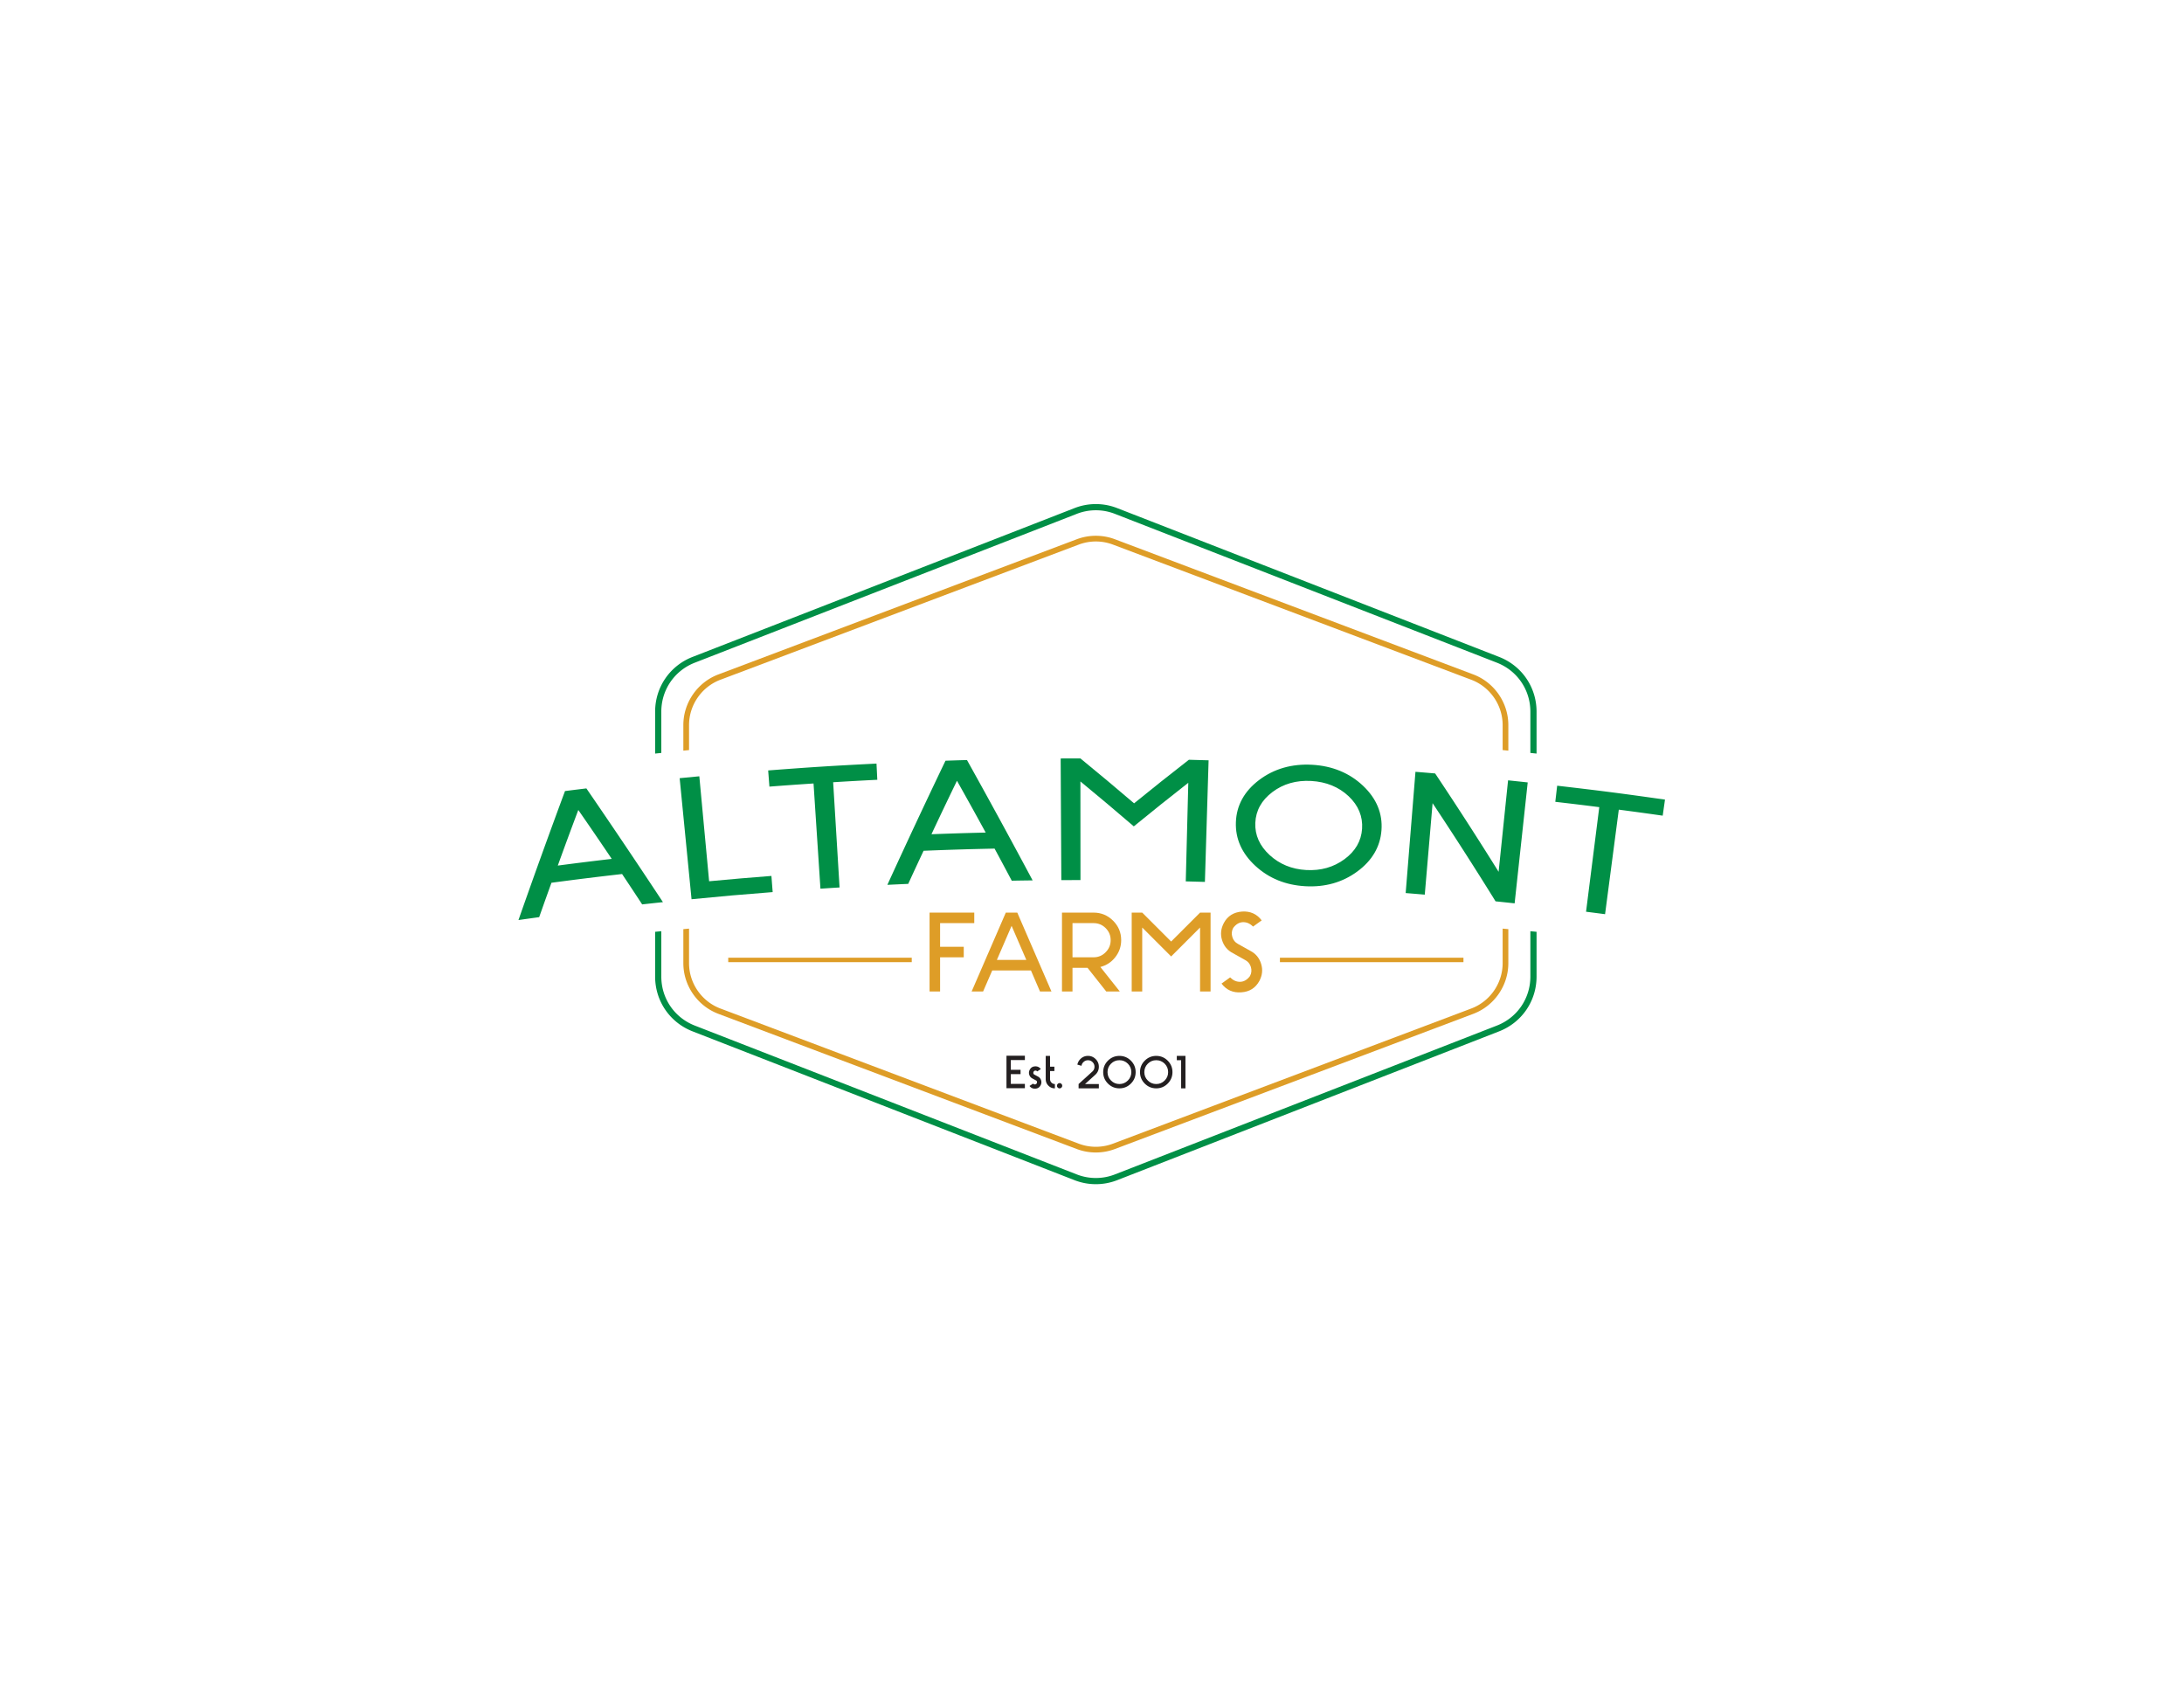 <?xml version="1.0" encoding="UTF-8"?>
<svg data-bbox="250.749 243.56 554.5 328.884" xmlns="http://www.w3.org/2000/svg" viewBox="0 0 1056 816" height="816" width="1056" data-type="color">
    <g>
        <defs>
            <clipPath id="446be1e0-ca19-47e8-b129-da88208675e1" clipPathUnits="userSpaceOnUse">
                <path d="M0 612h792V0H0Z"/>
            </clipPath>
        </defs>
        <path d="M495.547 510.397v2.096h-6.805v4.71h4.712v2.094h-4.712v4.712h6.805v2.093h-8.899v-15.705Z" fill="#231f20" data-color="1"/>
        <g clip-path="url(#446be1e0-ca19-47e8-b129-da88208675e1)" transform="matrix(1.333 0 0 -1.333 0 816)">
            <path d="M373.327 222.419a2.28 2.28 0 0 0 .22 1.806c.408.754 1.052 1.144 1.916 1.176.848.047 1.539-.283 2.073-.972l-1.304-.865c-.156.205-.377.314-.675.298a.707.707 0 0 1-.628-.391.86.86 0 0 1-.094-.615.645.645 0 0 1 .377-.454l1.303-.707a2.222 2.222 0 0 0 1.131-1.398 2.28 2.28 0 0 0-.22-1.806c-.408-.754-1.052-1.146-1.915-1.176-.849-.047-1.54.281-2.074.972l1.304.865a.746.746 0 0 1 .674-.299.71.71 0 0 1 .629.392.86.86 0 0 1 .095.612.648.648 0 0 1-.377.457l-1.304.707a2.225 2.225 0 0 0-1.131 1.398" fill="#231f20" data-color="1"/>
            <path d="M382.453 225.276v-1.57h-1.571v-2.937c0-.487.173-.912.519-1.257a1.685 1.685 0 0 1 1.24-.518v-1.571c-.926 0-1.712.331-2.355.975-.644.643-.974 1.443-.974 2.371v8.434h1.57v-3.927Z" fill="#231f20" data-color="1"/>
            <path d="M384.339 219.324a.89.89 0 0 0 .675-.283.89.89 0 0 0 .283-.675.858.858 0 0 0-.283-.66.911.911 0 0 0-.675-.282.86.86 0 0 0-.66.282.858.858 0 0 0-.282.66c0 .267.094.486.282.675a.86.86 0 0 0 .66.283" fill="#231f20" data-color="1"/>
            <path d="M391.863 228.04c.77.77 1.696 1.163 2.78 1.163 1.083 0 2.01-.393 2.779-1.163.77-.77 1.162-1.696 1.162-2.78 0-1.082-.392-2.01-1.162-2.781l-3.847-3.485h5.009v-1.57h-7.349v1.57l5.072 4.602c.456.456.691 1.02.691 1.664 0 .66-.235 1.21-.691 1.666a2.267 2.267 0 0 1-1.664.69c-.644 0-1.21-.236-1.665-.69a2.08 2.08 0 0 1-.676-1.32l-1.507.424c.142.754.503 1.429 1.068 2.01" fill="#231f20" data-color="1"/>
            <path d="M406.045 218.994c1.194 0 2.215.424 3.063 1.272.833.832 1.257 1.853 1.257 3.046 0 1.194-.424 2.215-1.257 3.063-.848.832-1.869 1.256-3.063 1.256-1.193 0-2.213-.424-3.046-1.256-.849-.848-1.272-1.869-1.272-3.063 0-1.193.423-2.214 1.272-3.046.833-.848 1.853-1.272 3.046-1.272m0 10.209c1.617 0 3.016-.582 4.162-1.729 1.148-1.146 1.728-2.543 1.728-4.162 0-1.617-.58-3.015-1.728-4.16-1.146-1.147-2.545-1.728-4.162-1.728s-3.015.581-4.162 1.728c-1.146 1.145-1.727 2.543-1.727 4.16 0 1.619.581 3.016 1.727 4.162 1.147 1.147 2.545 1.729 4.162 1.729" fill="#231f20" data-color="1"/>
            <path d="M419.398 218.994c1.193 0 2.213.424 3.062 1.272.833.832 1.256 1.853 1.256 3.046 0 1.194-.423 2.215-1.256 3.063-.849.832-1.869 1.256-3.062 1.256-1.194 0-2.215-.424-3.048-1.256-.848-.848-1.272-1.869-1.272-3.063 0-1.193.424-2.214 1.272-3.046.833-.848 1.854-1.272 3.048-1.272m0 10.209c1.617 0 3.015-.582 4.162-1.729 1.145-1.146 1.727-2.543 1.727-4.162 0-1.617-.582-3.015-1.727-4.16-1.147-1.147-2.545-1.728-4.162-1.728s-3.016.581-4.162 1.728c-1.148 1.145-1.728 2.543-1.728 4.16 0 1.619.58 3.016 1.728 4.162 1.146 1.147 2.545 1.729 4.162 1.729" fill="#231f20" data-color="1"/>
            <path d="M430 229.203v-11.779h-1.569v10.207h-1.572v1.572Z" fill="#231f20" data-color="1"/>
            <path d="M239.876 339.078v14.958c0 7.921 4.769 14.897 12.149 17.773l138.543 53.974a19.053 19.053 0 0 0 6.924 1.305c2.345 0 4.691-.435 6.924-1.305l138.542-53.974c7.38-2.876 12.15-9.852 12.15-17.773v-14.958l2.244-.238v15.196c0 8.853-5.331 16.65-13.579 19.863l-138.542 53.974a21.266 21.266 0 0 1-15.479 0L251.21 373.899c-8.248-3.214-13.578-11.01-13.578-19.863V338.84l2.244.238" fill="#008f46" data-color="2"/>
            <path d="M555.108 274.42v-16.457c0-7.922-4.77-14.898-12.15-17.772l-138.542-53.975a19.026 19.026 0 0 0-13.848 0l-138.543 53.975c-7.38 2.874-12.149 9.851-12.149 17.772v16.457l-2.244-.213v-16.244c0-8.853 5.33-16.649 13.579-19.864l138.543-53.975a21.294 21.294 0 0 1 15.477 0l138.542 53.975c8.248 3.213 13.579 11.009 13.579 19.864v16.244l-2.244.213" fill="#008f46" data-color="2"/>
            <path d="M221.895 300.647a1487.206 1487.206 0 0 1-12.128 17.736 1497.797 1497.797 0 0 1-7.44-20.159 1206.453 1206.453 0 0 0 19.568 2.423m-21.867-8.658c-1.8-4.987-2.691-7.482-4.452-12.472-3.007-.412-4.51-.622-7.514-1.05a2749.62 2749.62 0 0 0 16.881 46.783c3.101.393 4.652.584 7.755.96a2724.216 2724.216 0 0 0 27.769-41.253c-3.015-.318-4.523-.481-7.536-.815a1507.511 1507.511 0 0 1-7.287 11.018c-10.255-1.178-15.378-1.813-25.616-3.171" fill="#008f46" data-color="2"/>
            <path d="M280.271 288.602c-11.779-.915-17.665-1.433-29.428-2.588l-4.311 43.908c2.852.28 4.278.417 7.131.683l3.554-38.07c9.035.842 13.555 1.229 22.598 1.932l.456-5.865" fill="#008f46" data-color="2"/>
            <path d="m317.931 335.212.294-5.875c-6.408-.321-9.612-.499-16.017-.889l2.324-38.166c-2.774-.168-4.161-.256-6.934-.439a488411.41 488411.41 0 0 1-2.506 38.155c-6.404-.421-9.605-.649-16.006-1.139l-.448 5.866c15.706 1.202 23.566 1.699 39.293 2.487" fill="#008f46" data-color="2"/>
            <path d="M357.54 310.193a1489.29 1489.29 0 0 1-10.422 18.781 1501.361 1501.361 0 0 1-9.251-19.385c7.868.294 11.803.415 19.673.604m-22.532-6.602c-2.249-4.798-3.364-7.2-5.573-12.006a1275.2 1275.2 0 0 1-7.563-.351 2748.873 2748.873 0 0 0 21.084 45.022c3.118.104 4.678.152 7.797.24a2735.079 2735.079 0 0 0 23.806-43.642c-3.027-.038-4.541-.06-7.568-.115a1502.128 1502.128 0 0 1-6.23 11.643c-10.303-.225-15.454-.383-25.753-.791" fill="#008f46" data-color="2"/>
            <path d="M391.919 292.97c-2.778-.001-4.167-.006-6.945-.021-.079 14.707-.159 29.413-.24 44.119 2.863.015 4.294.02 7.156.022 7.875-6.466 11.77-9.725 19.474-16.292 7.867 6.373 11.842 9.534 19.877 15.801 2.861-.073 4.291-.113 7.153-.2l-1.341-44.099c-2.777.084-4.165.123-6.942.194l.916 35.755c-7.991-6.269-11.944-9.43-19.766-15.804-7.661 6.567-11.534 9.826-19.365 16.292l.023-35.767" fill="#008f46" data-color="2"/>
            <path d="M473.81 296.608c5.294-.294 9.909 1.013 13.887 3.938 3.903 2.87 6.062 6.551 6.369 11.011.306 4.46-1.335 8.472-4.888 11.823-3.565 3.362-8.164 5.231-13.574 5.532-5.41.3-10.125-1.058-14.03-3.999-3.981-2.995-6.047-6.739-6.237-11.206-.188-4.466 1.614-8.361 5.18-11.652 3.555-3.28 8-5.153 13.293-5.447m2.119 38.177c7.362-.408 13.595-2.989 18.494-7.627 4.901-4.639 7.123-10.058 6.679-16.102-.444-6.042-3.425-11.066-8.801-15.003-5.376-3.937-11.673-5.716-18.817-5.319-7.144.397-13.205 2.861-18.111 7.37-4.903 4.507-7.309 9.831-7.082 15.885.228 6.055 3.038 11.195 8.417 15.263 5.381 4.068 11.861 5.942 19.221 5.533" fill="#008f46" data-color="2"/>
            <path d="M520.565 331.638a1346.658 1346.658 0 0 0 23.024-35.677l3.432 33.177c2.851-.294 4.275-.445 7.125-.754l-4.75-43.862c-2.765.3-4.147.445-6.914.732a1337.826 1337.826 0 0 1-22.84 35.599l-2.838-33.173c-2.77.237-4.156.353-6.927.576 1.184 14.658 2.368 29.317 3.55 43.976 2.856-.231 4.284-.349 7.138-.594" fill="#008f46" data-color="2"/>
            <path d="m603.938 322.147-.829-5.824a1242.48 1242.48 0 0 1-15.925 2.179l-4.979-37.911c-2.76.363-4.14.54-6.901.89l4.798 37.934c-6.377.806-9.566 1.192-15.949 1.93l.675 5.844c15.663-1.81 23.486-2.818 39.11-5.042" fill="#008f46" data-color="2"/>
            <path d="M330.718 264.806h-66.569v-1.613h66.569z" fill="#de9d27" data-color="3"/>
            <path d="M464.267 263.192h66.57v1.613h-66.57z" fill="#de9d27" data-color="3"/>
            <path d="M353.393 281.166v-3.814h-12.396v-8.582h8.582v-3.816h-8.582v-12.395h-3.815v28.607Z" fill="#de9d27" data-color="3"/>
            <path d="m372.275 264.002-5.34 12.358-5.341-12.358Zm-12.358-3.814-3.319-7.629h-4.158l12.397 28.607h4.158l12.396-28.607h-4.158l-3.28 7.629z" fill="#de9d27" data-color="3"/>
            <path d="M396.652 277.352h-7.629v-12.397h7.629c1.716 0 3.204.611 4.387 1.832 1.219 1.221 1.83 2.67 1.83 4.385 0 1.719-.611 3.168-1.83 4.388-1.183 1.182-2.671 1.792-4.387 1.792m-7.629-16.21v-8.583h-3.814v28.607h11.443c2.785 0 5.149-.991 7.095-2.937 1.944-1.944 2.936-4.272 2.936-7.057 0-2.325-.724-4.385-2.174-6.217-1.411-1.791-3.204-2.936-5.378-3.509l7.057-8.887h-4.92l-6.791 8.583z" fill="#de9d27" data-color="3"/>
            <path d="M414.315 252.559h-3.814v28.607h3.814l10.489-10.489 10.49 10.489h3.814v-28.607h-3.814v23.192l-10.49-10.489-10.489 10.489Z" fill="#de9d27" data-color="3"/>
            <path d="m443.078 255.419 3.128 2.252c1.105-1.107 2.327-1.641 3.661-1.604 1.373.039 2.557.763 3.548 2.099.571 1.067.647 2.175.305 3.317-.344 1.108-1.031 1.947-2.059 2.481l-4.426 2.479c-2.021 1.031-3.318 2.631-3.968 4.767-.646 2.098-.418 4.158.65 6.18 1.373 2.556 3.586 3.929 6.598 4.158 3.014.189 5.379-.877 7.134-3.204l-3.128-2.251c-1.106 1.107-2.327 1.64-3.663 1.602-1.373-.038-2.554-.762-3.547-2.097-.572-1.069-.648-2.174-.304-3.281.342-1.145 1.029-1.983 2.059-2.518l4.425-2.478c2.023-1.031 3.318-2.632 3.967-4.768.648-2.098.419-4.157-.649-6.18-1.412-2.557-3.585-3.93-6.561-4.12-3.013-.228-5.378.839-7.17 3.166" fill="#de9d27" data-color="3"/>
            <path d="M249.936 340.108v9.068c0 7.266 4.568 13.872 11.368 16.437l129.989 49.025a17.56 17.56 0 0 0 12.397 0l129.99-49.025c6.8-2.565 11.37-9.171 11.37-16.437v-9.068l2.065-.207v9.275c0 8.121-5.105 15.504-12.705 18.371l-129.989 49.025a19.625 19.625 0 0 1-13.857 0l-129.989-49.025c-7.6-2.867-12.706-10.25-12.706-18.371v-9.275l2.067.207" fill="#de9d27" data-color="3"/>
            <path d="M545.05 275.36v-12.536c0-7.267-4.569-13.873-11.37-16.437l-129.989-49.025a17.554 17.554 0 0 0-12.398 0l-129.989 49.025c-6.799 2.564-11.368 9.17-11.368 16.437v12.536l-2.067-.19v-12.346c0-8.121 5.106-15.505 12.706-18.371l129.989-49.026a19.647 19.647 0 0 1 13.857 0l129.989 49.026c7.6 2.866 12.705 10.25 12.705 18.371v12.346l-2.065.19" fill="#de9d27" data-color="3"/>
        </g>
    </g>
</svg>
